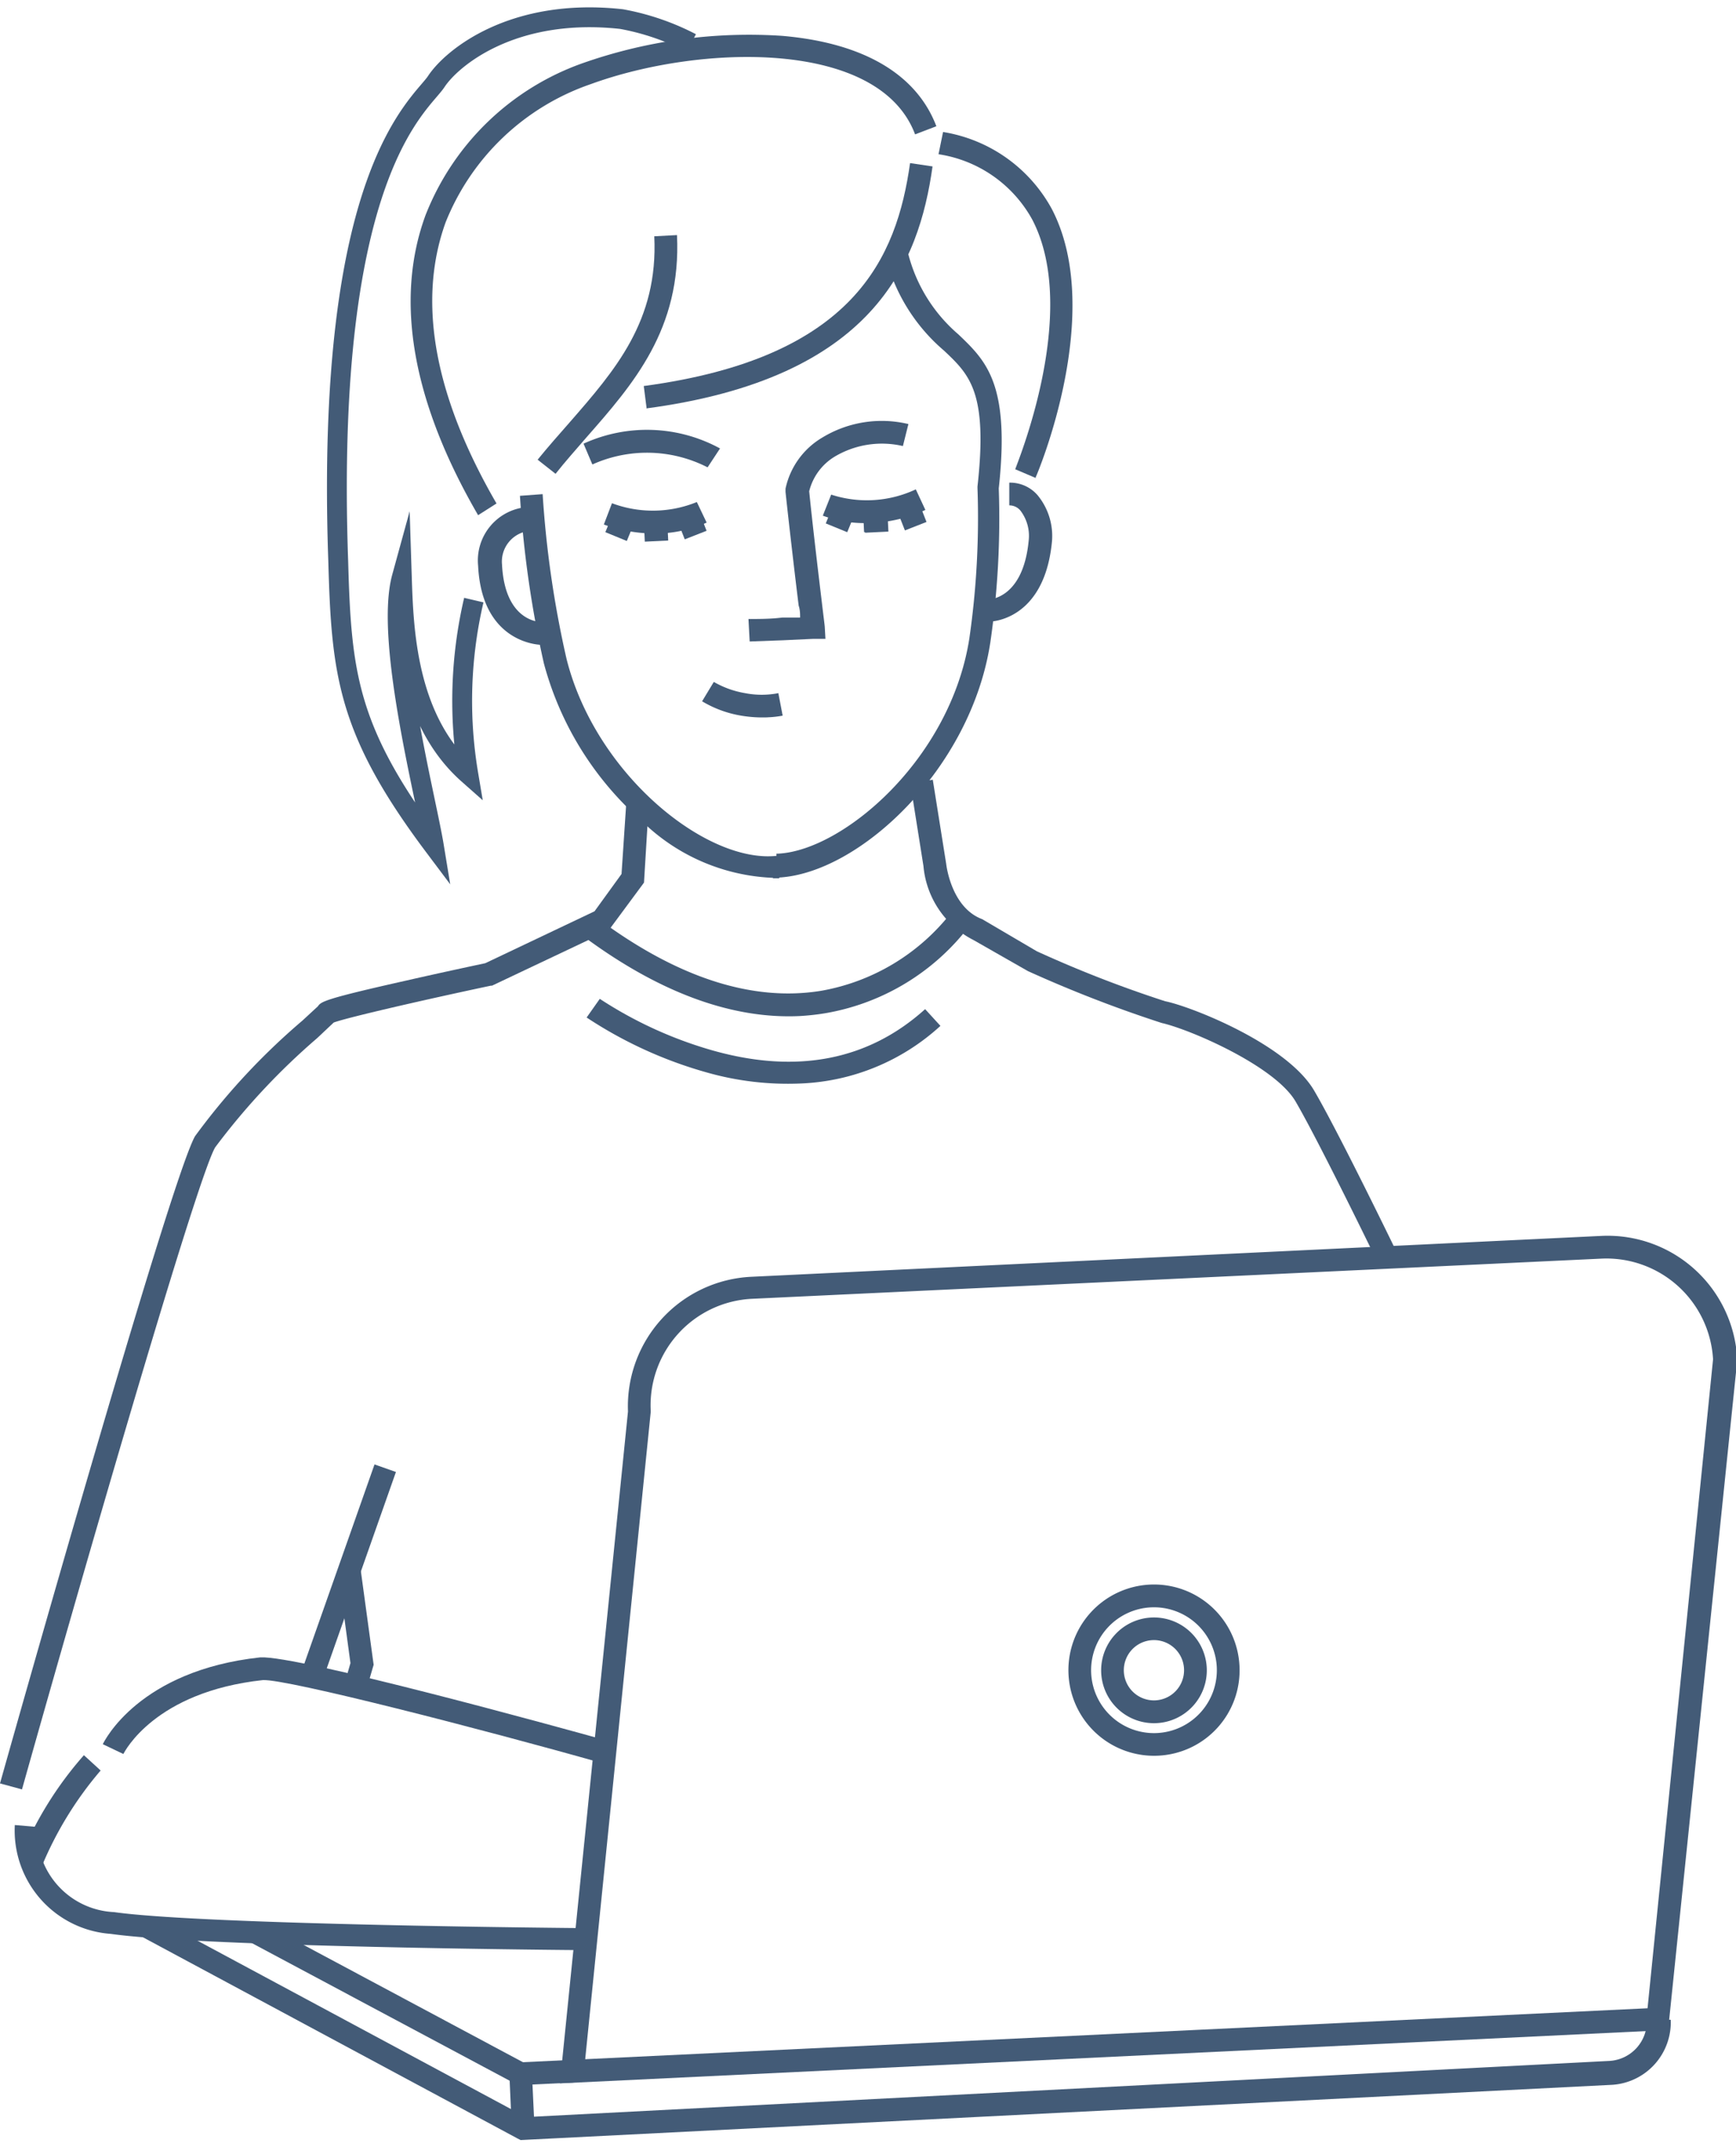 <svg xmlns="http://www.w3.org/2000/svg" viewBox="0 0 72.62 89.17" aria-hidden="true" width="72px" height="89px"><defs><linearGradient class="cerosgradient" data-cerosgradient="true" id="CerosGradient_id7d44625cc" gradientUnits="userSpaceOnUse" x1="50%" y1="100%" x2="50%" y2="0%"><stop offset="0%" stop-color="#d1d1d1"/><stop offset="100%" stop-color="#d1d1d1"/></linearGradient><linearGradient/><style>.cls-1-5f69bc657d501{fill:#435b77;}.cls-2-5f69bc657d501{fill:none;stroke:#435b77;stroke-miterlimit:10;stroke-width:0.83px;}</style></defs><title>Asset 17</title><g id="Layer_25f69bc657d501" data-name="Layer 2"><g id="Layer_1-25f69bc657d501" data-name="Layer 1"><path class="cls-1-5f69bc657d501" d="M43.34,19.69l-.87-.37c0-.07,2.75-6.54.71-10.44a5.39,5.39,0,0,0-3.92-2.73l.19-.93A6.32,6.32,0,0,1,44,8.44c2.24,4.3-.57,11-.69,11.25"/><path class="cls-1-5f69bc657d501" d="M41.36,25.76h0l0-1s1.43,0,1.67-2.44a1.74,1.74,0,0,0-.35-1.28.6.6,0,0,0-.46-.21l0-.95a1.52,1.52,0,0,1,1.18.52,2.68,2.68,0,0,1,.6,2c-.32,3.07-2.31,3.28-2.6,3.29"/><path class="cls-1-5f69bc657d501" d="M22.65,26.66s-2.49,0-2.65-3.31a2.24,2.24,0,0,1,2.05-2.45l.07,1A1.29,1.29,0,0,0,21,23.3c.12,2.42,1.61,2.41,1.68,2.41Z"/><path class="cls-1-5f69bc657d501" d="M32.32,36.4A8.31,8.31,0,0,1,26.82,34a13.36,13.36,0,0,1-4.07-6.57,44.51,44.51,0,0,1-1-7l.95-.07a43.1,43.1,0,0,0,1,6.89c1.21,4.82,5.85,8.56,8.8,8.23l.1.94-.25,0"/><path class="cls-1-5f69bc657d501" d="M27.05,16.78l-.12-.94c8.81-1.18,10.58-5.37,11.14-9.32l.94.14c-.57,4.05-2.46,8.86-12,10.12"/><path class="cls-1-5f69bc657d501" d="M23.24,19.51l-.75-.59c.43-.53.89-1.05,1.33-1.55,1.91-2.19,3.72-4.25,3.55-7.79l.95-.05c.19,3.93-1.83,6.23-3.79,8.46-.43.5-.88,1-1.29,1.52"/><path class="cls-1-5f69bc657d501" d="M20,21.24c-2.76-4.75-3.5-9-2.2-12.54a11,11,0,0,1,6.64-6.38A21,21,0,0,1,32.71,1.2c3.4.29,5.63,1.6,6.46,3.78l-.89.34c-1.5-4-9-3.77-13.57-2.1A10.05,10.05,0,0,0,18.64,9c-1.19,3.3-.48,7.25,2.13,11.75Z"/><rect class="cls-1-5f69bc657d501" x="26.95" y="21.37" width="0.98" height="0.95" transform="translate(-1.02 1.35) rotate(-2.76)"/><rect class="cls-1-5f69bc657d501" x="36.13" y="20.97" width="0.92" height="0.95" transform="translate(-0.99 1.78) rotate(-2.74)"/><path class="cls-1-5f69bc657d501" d="M32.16,29.69A5.4,5.4,0,0,1,31,29.62a4.66,4.66,0,0,1-1.63-.6l.49-.81a3.91,3.91,0,0,0,1.31.47,3.61,3.61,0,0,0,1.39,0l.18.94a4.05,4.05,0,0,1-.62.07"/><path class="cls-1-5f69bc657d501" d="M27.66,22a6.26,6.26,0,0,1-2.4-.37l.34-.89a4.87,4.87,0,0,0,3.55-.05l.41.86a5.2,5.2,0,0,1-1.9.45"/><path class="cls-1-5f69bc657d501" d="M36.49,21.56a5,5,0,0,1-2.07-.3l.35-.88a4.82,4.82,0,0,0,3.54-.22l.4.86a5.84,5.84,0,0,1-2.22.54"/><path class="cls-1-5f69bc657d501" d="M34.53,26.41l-.51,0-1.27.06-1.39.05-.05-.94c.44,0,.93,0,1.41-.06l.75,0c0-.15,0-.32-.06-.5-.16-1.29-.41-3.44-.55-4.75v-.14A3.27,3.27,0,0,1,34.39,18,4.79,4.79,0,0,1,38,17.43l-.23.92a3.86,3.86,0,0,0-2.85.44,2.35,2.35,0,0,0-1.07,1.45c.13,1.31.38,3.4.53,4.65.06.51.11.89.12,1Z"/><path class="cls-1-5f69bc657d501" d="M29.6,19.24a5.56,5.56,0,0,0-4.82-.12l-.37-.87a6.38,6.38,0,0,1,5.71.2Z"/><path class="cls-1-5f69bc657d501" d="M.92,74.51,0,74.26C.29,73.23,7.12,49,8.16,47.2a28.21,28.21,0,0,1,4.49-4.83l.65-.6c.13-.2.33-.32,3.72-1.08,1.49-.34,3-.66,3.28-.72l4.57-2.17L26,36.24l.2-3,.94.06-.2,3.3-1.48,2-4.88,2.31h-.05c-2.83.6-6,1.33-6.57,1.54l-.69.65A28.61,28.61,0,0,0,9,47.67C8.17,49.1,2.88,67.53.92,74.51M13.28,41.79h0"/><path class="cls-1-5f69bc657d501" d="M57.63,52.48s-2.46-5.07-3.44-6.74c-.88-1.48-4.4-3-5.59-3.27A53.51,53.51,0,0,1,43,40.3l0,0L40.72,39a3.85,3.85,0,0,1-2.09-3.09l-.55-3.46.94-.15.56,3.51s.19,1.83,1.51,2.32h0l2.28,1.34a49.84,49.84,0,0,0,5.37,2.09c1.06.21,5.08,1.78,6.23,3.73,1,1.7,3.38,6.6,3.48,6.81Z"/><path class="cls-1-5f69bc657d501" d="M32.58,36.39h-.1l0-1h.07c2.71-.13,7.21-3.94,8-9a35.31,35.31,0,0,0,.34-6.29v-.06c.44-3.94-.33-4.67-1.4-5.68A7.6,7.6,0,0,1,37,10.24l.92-.24a6.59,6.59,0,0,0,2.17,3.68c1.16,1.11,2.17,2.06,1.69,6.44a36,36,0,0,1-.35,6.42c-.8,5.3-5.48,9.68-8.87,9.85"/><path class="cls-1-5f69bc657d501" d="M48.38,71.74a2.21,2.21,0,1,1,2.1-2.32,2.21,2.21,0,0,1-2.1,2.32m-.17-3.47a1.26,1.26,0,1,0,1.32,1.2,1.26,1.26,0,0,0-1.32-1.2"/><path class="cls-1-5f69bc657d501" d="M48.45,73.1a3.58,3.58,0,1,1,3.4-3.74,3.57,3.57,0,0,1-3.4,3.74m-.3-6.2a2.63,2.63,0,1,0,2.75,2.5,2.63,2.63,0,0,0-2.75-2.5"/><rect class="cls-1-5f69bc657d501" x="21.78" y="85.87" width="2.18" height="0.95" transform="translate(-4.1 1.19) rotate(-2.74)"/><polygon class="cls-1-5f69bc657d501" points="22.36 88.67 21.41 88.71 21.32 86.69 10.45 80.89 10.9 80.05 22.24 86.11 22.36 88.67"/><path class="cls-1-5f69bc657d501" d="M21.78,89.17l-.12-.06L5.9,80.65l.45-.84L22,88.21l45.35-2.35a1.66,1.66,0,0,0,1.54-1.72l1,0a2.62,2.62,0,0,1-2.44,2.72Z"/><path class="cls-1-5f69bc657d501" d="M69.78,84.57,23.42,86.8l2.85-28.09a5.42,5.42,0,0,1,5.15-5.63L67,51.37a5.43,5.43,0,0,1,5.67,5.15v.07Zm-45.3,1.22,44.44-2.13,2.74-27.13A4.47,4.47,0,0,0,67,52.32L31.46,54a4.46,4.46,0,0,0-4.24,4.67v.07Z"/><path class="cls-1-5f69bc657d501" d="M25.18,73.41C20.2,72,12,69.89,11,69.94h0c-4.53.49-5.79,3-5.84,3.09l-.86-.41c.06-.12,1.5-3.08,6.59-3.63h0c1.58-.08,12.39,2.89,14.57,3.5Z"/><path class="cls-1-5f69bc657d501" d="M24.51,81.23c-.65,0-16-.13-19.88-.68A4.33,4.33,0,0,1,.62,76l.94.08-.47,0,.47,0a3.37,3.37,0,0,0,3.21,3.56c3.82.54,19.59.67,19.75.67Z"/><rect class="cls-1-5f69bc657d501" x="10.18" y="64.81" width="8.9" height="0.95" transform="translate(-51.8 57.37) rotate(-70.58)"/><path class="cls-1-5f69bc657d501" d="M33.44,42.18c-2.85.13-5.9-1-9.07-3.36l.57-.77c3.36,2.52,6.54,3.55,9.43,3.07a8.85,8.85,0,0,0,5.44-3.29l.78.53a9.62,9.62,0,0,1-6.06,3.7,10.09,10.09,0,0,1-1.09.12"/><path class="cls-1-5f69bc657d501" d="M33.46,45a12.39,12.39,0,0,1-3.92-.47,17.83,17.83,0,0,1-5-2.29l.55-.78-.28.39.28-.39a17.22,17.22,0,0,0,4.73,2.16c3.55,1,6.53.39,8.88-1.73l.64.7A9.19,9.19,0,0,1,33.46,45"/><path class="cls-1-5f69bc657d501" d="M1.75,77.67l-.89-.33a15.08,15.08,0,0,1,2.65-4.26l.7.64a15,15,0,0,0-2.46,4"/><polygon class="cls-1-5f69bc657d501" points="15.32 70.36 14.41 70.1 14.66 69.23 14.14 65.39 15.08 65.27 15.63 69.3 15.32 70.36"/><path class="cls-2-5f69bc657d501" d="M19.82,24.79a18.48,18.48,0,0,0-.23,7.28C17,29.78,16.88,26,16.81,23.83c-.72,2.62,1,9.17,1.34,11.24-3.61-4.81-3.87-7.19-4-11.87-.58-16.37,3.44-19.09,4.1-20.09S21.47,0,26,.5a10.32,10.32,0,0,1,2.92,1"/><rect class="cls-1-5f69bc657d501" x="25.48" y="21.2" width="0.95" height="0.97" transform="translate(-3.96 37.48) rotate(-67.7)"/><rect class="cls-1-5f69bc657d501" x="28.44" y="21.15" width="0.98" height="0.95" transform="translate(-5.89 12.02) rotate(-21.35)"/><rect class="cls-1-5f69bc657d501" x="36.16" y="21" width="0.98" height="0.95" transform="translate(-0.99 1.79) rotate(-2.76)"/><rect class="cls-1-5f69bc657d501" x="34.69" y="20.84" width="0.95" height="0.97" transform="translate(2.12 45.8) rotate(-67.75)"/><rect class="cls-1-5f69bc657d501" x="37.65" y="20.78" width="0.97" height="0.95" transform="translate(-5.13 15.39) rotate(-21.41)"/></g></g></svg>